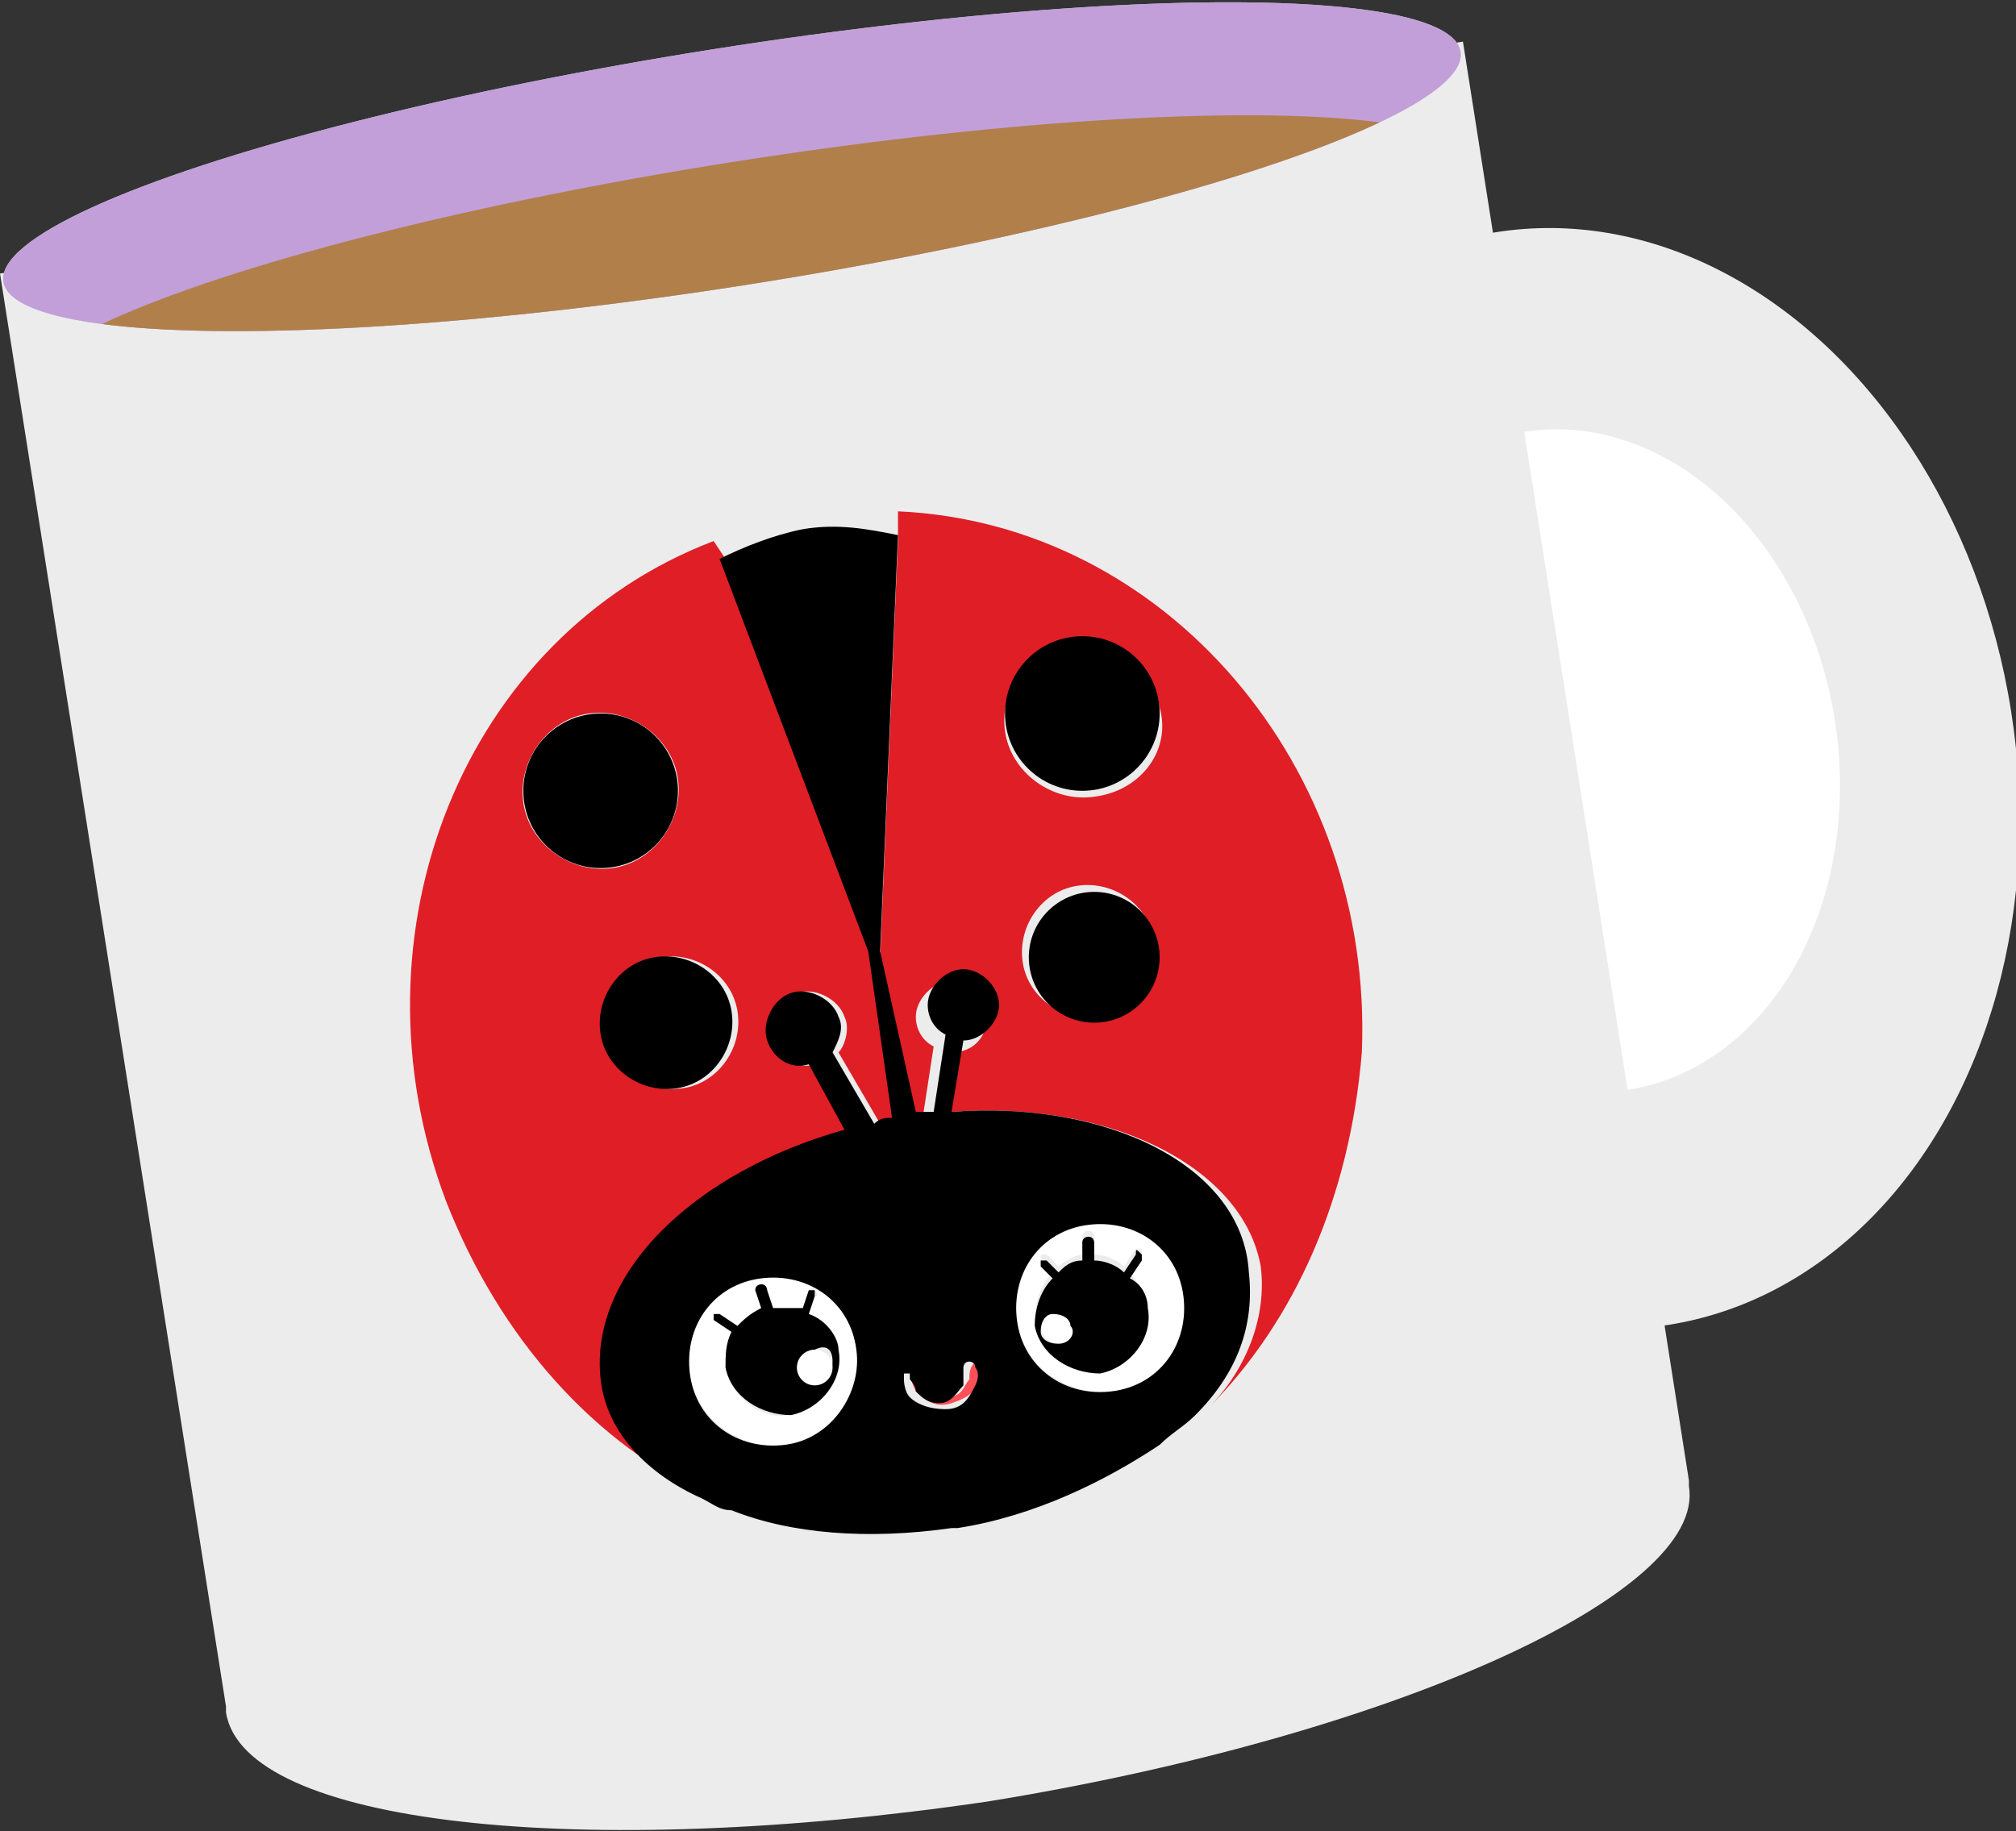 <?xml version="1.0" encoding="utf-8"?>
<!-- Generator: Adobe Illustrator 19.1.0, SVG Export Plug-In . SVG Version: 6.00 Build 0)  -->
<svg version="1.1" id="Layer_1" xmlns="http://www.w3.org/2000/svg" xmlns:xlink="http://www.w3.org/1999/xlink" x="0px" y="0px"
	 width="33.9px" height="30.8px" viewBox="0 0 33.9 30.8" style="enable-background:new 0 0 33.9 30.8;" xml:space="preserve">
<rect x="0" y="0" width="33.9" height="30.8" fill="#333333" stroke="none"/>
<style type="text/css">
	.st0{fill:#ECECEC;}
	.st1{fill:#FFFFFF;}
	.st2{fill:#E01E26;}
	.st3{fill:#FD4F57;}
	.st4{clip-path:url(#SVGID_2_);}
	.st5{fill:#C29FD9;}
	.st6{fill:#B17F4A;}
</style>
<ellipse transform="matrix(0.988 -0.156 0.156 0.988 -1.72 4.301)" class="st0" cx="26.6" cy="13.1" rx="7.3" ry="9.3"/>
<ellipse transform="matrix(0.988 -0.156 0.156 0.988 -1.672 4.283)" class="st1" cx="26.5" cy="12.8" rx="4.4" ry="5.6"/>
<path class="st0" d="M24.6,0.7L0,4.6l3.8,24.1l0,0c0,0,0,0.1,0,0.1c0.3,1.9,6,2.5,12.8,1.5c6.8-1.1,12.1-3.5,11.8-5.3
	c0,0,0-0.1,0-0.1h0L24.6,0.7z"/>
<path class="st2" d="M10.3,23.2C10.3,23.2,10.3,23.2,10.3,23.2c-0.3-1.8,1.5-3.5,4-4.2l-0.6-1.1c-0.3,0.1-0.6-0.1-0.7-0.4
	c-0.1-0.3,0-0.7,0.4-0.8c0.3-0.1,0.7,0.1,0.8,0.4c0.1,0.2,0,0.5-0.1,0.6l0.7,1.2c0.1,0,0.2,0,0.3-0.1l-0.4-2.8l-2.5-6.6L12,9.1
	c-4.2,1.6-6.2,6.6-4.5,11.1c0.9,2.3,2.5,4.1,4.5,5C11.1,24.8,10.5,24.1,10.3,23.2z M10.2,17.4c-0.1-0.6,0.3-1.2,0.9-1.3
	c0.6-0.1,1.2,0.3,1.3,0.9c0.1,0.6-0.3,1.2-0.9,1.3C10.8,18.4,10.3,18,10.2,17.4z M9.9,12c0.7-0.1,1.4,0.4,1.5,1.1
	c0.1,0.7-0.4,1.4-1.1,1.5c-0.7,0.1-1.4-0.4-1.5-1.1C8.7,12.8,9.2,12.1,9.9,12z"/>
<path class="st2" d="M15.1,8.6l0,0.5l-0.3,7l0.4,2.8c0,0,0,0,0,0c0.1,0,0.2,0,0.3,0l0.2-1.3c-0.2-0.1-0.3-0.3-0.3-0.5
	c0-0.3,0.3-0.6,0.6-0.6c0.3,0,0.6,0.3,0.6,0.6c0,0.3-0.2,0.6-0.6,0.6L16,18.7c2.6-0.2,4.9,0.9,5.2,2.6l0,0c0.1,0.8-0.2,1.7-0.9,2.4
	c1.5-1.5,2.4-3.6,2.6-6C23.1,12.9,19.6,8.8,15.1,8.6z M18.5,17.1c-0.6,0.1-1.2-0.3-1.3-0.9c-0.1-0.6,0.3-1.2,0.9-1.3
	c0.6-0.1,1.2,0.3,1.3,0.9C19.5,16.5,19.1,17.1,18.5,17.1z M18.4,13.4c-0.7,0.1-1.4-0.4-1.5-1.1c-0.1-0.7,0.4-1.4,1.1-1.5
	c0.7-0.1,1.4,0.4,1.5,1.1C19.7,12.6,19.2,13.3,18.4,13.4z"/>
<path class="st3" d="M16.4,22.9C16.3,22.9,16.3,22.9,16.4,22.9c-0.1,0.1-0.1,0.2-0.1,0.3c-0.1,0.1-0.1,0.3-0.4,0.3c0,0,0,0,0,0
	c-0.2,0-0.3-0.1-0.4-0.2c0-0.1-0.1-0.1-0.1-0.2c0,0,0-0.1,0-0.1c0,0,0-0.1-0.1,0c0,0-0.1,0,0,0.1c0,0,0,0.1,0.1,0.3
	c0.1,0.1,0.3,0.3,0.6,0.2c0,0,0,0,0,0c0,0,0,0,0,0c0.3-0.1,0.4-0.2,0.5-0.4C16.5,23.1,16.4,23,16.4,22.9
	C16.4,22.9,16.4,22.9,16.4,22.9z"/>
<path class="st1" d="M12.8,21.5c-0.8,0.1-1.3,0.8-1.2,1.6c0.1,0.8,0.9,1.3,1.6,1.2c0.8-0.1,1.3-0.9,1.2-1.6
	C14.3,21.9,13.6,21.4,12.8,21.5z M13.3,23.8c-0.5,0.1-1-0.3-1.1-0.8c0-0.2,0-0.4,0.1-0.6l-0.3-0.2c0,0,0-0.1,0-0.1c0,0,0.1,0,0.1,0
	l0.3,0.2c0.1-0.1,0.3-0.2,0.4-0.3l-0.1-0.3c0,0,0-0.1,0.1-0.1c0,0,0.1,0,0.1,0.1L13,22c0,0,0,0,0,0c0.2,0,0.3,0,0.5,0l0.1-0.3
	c0,0,0.1-0.1,0.1,0c0,0,0.1,0.1,0,0.1l-0.1,0.3c0.2,0.1,0.4,0.4,0.5,0.7C14.2,23.2,13.8,23.7,13.3,23.8z"/>
<path d="M13.6,22.1l0.1-0.3c0,0,0-0.1,0-0.1c0,0-0.1,0-0.1,0L13.5,22C13.4,22,13.2,22,13,22c0,0,0,0,0,0l-0.1-0.3c0,0,0-0.1-0.1-0.1
	c0,0-0.1,0-0.1,0.1l0.1,0.3c-0.2,0.1-0.3,0.2-0.4,0.3l-0.3-0.2c0,0-0.1,0-0.1,0c0,0,0,0.1,0,0.1l0.3,0.2c-0.1,0.2-0.1,0.4-0.1,0.6
	c0.1,0.5,0.6,0.8,1.1,0.8c0.5-0.1,0.9-0.6,0.8-1.1C14.1,22.5,13.9,22.2,13.6,22.1z M14,22.9c0,0.2-0.1,0.3-0.2,0.3
	c-0.2,0-0.3-0.1-0.3-0.2c0-0.2,0.1-0.3,0.2-0.3C13.9,22.6,14,22.7,14,22.9z"/>
<circle class="st1" cx="13.7" cy="23" r="0.3"/>
<path class="st1" d="M19.9,21.8c-0.1-0.8-0.8-1.3-1.6-1.2c-0.8,0.1-1.3,0.8-1.2,1.6c0.1,0.8,0.9,1.3,1.6,1.2
	C19.5,23.3,20,22.6,19.9,21.8z M19.2,21.1L19,21.4c0.1,0.1,0.2,0.3,0.3,0.5c0.1,0.5-0.3,1-0.8,1.1c-0.5,0.1-1-0.3-1.1-0.8
	c0-0.3,0.1-0.6,0.3-0.8l-0.2-0.2c0,0,0-0.1,0-0.1c0,0,0.1,0,0.1,0l0.2,0.2c0.1-0.1,0.3-0.2,0.4-0.2c0,0,0,0,0,0l0-0.3
	c0,0,0-0.1,0.1-0.1c0,0,0.1,0,0.1,0.1l0,0.3c0.2,0,0.4,0.1,0.5,0.2l0.2-0.3c0,0,0.1,0,0.1,0C19.2,21.1,19.2,21.1,19.2,21.1z"/>
<circle class="st1" cx="17.8" cy="22.3" r="0.3"/>
<path d="M19.1,21.1l-0.2,0.3c-0.1-0.1-0.3-0.2-0.5-0.2l0-0.3c0,0,0-0.1-0.1-0.1c0,0-0.1,0-0.1,0.1l0,0.3c0,0,0,0,0,0
	c-0.2,0-0.3,0.1-0.4,0.2l-0.2-0.2c0,0-0.1,0-0.1,0c0,0,0,0.1,0,0.1l0.2,0.2c-0.2,0.2-0.3,0.5-0.3,0.8c0.1,0.5,0.6,0.8,1.1,0.8
	c0.5-0.1,0.9-0.6,0.8-1.1c0-0.2-0.1-0.4-0.3-0.5l0.2-0.3c0,0,0-0.1,0-0.1C19.1,21,19.1,21,19.1,21.1z M17.8,22.6
	c-0.2,0-0.3-0.1-0.3-0.2c0-0.2,0.1-0.3,0.2-0.3c0.2,0,0.3,0.1,0.3,0.2C18.1,22.4,18,22.6,17.8,22.6z"/>
<path d="M12.3,17c-0.1-0.6-0.7-1-1.3-0.9c-0.6,0.1-1,0.7-0.9,1.3c0.1,0.6,0.7,1,1.3,0.9C12,18.2,12.4,17.6,12.3,17z"/>
<circle cx="18.4" cy="16.1" r="1.1"/>
<circle cx="10.1" cy="13.3" r="1.3"/>
<circle cx="18.2" cy="12" r="1.3"/>
<path d="M16,18.7l0.2-1.2c0.3,0,0.6-0.3,0.6-0.6c0-0.3-0.3-0.6-0.6-0.6c-0.3,0-0.6,0.3-0.6,0.6c0,0.2,0.1,0.4,0.3,0.5l-0.2,1.3
	c-0.1,0-0.2,0-0.3,0c0,0,0,0,0,0L14.8,16l0.3-7c-0.5-0.1-1-0.2-1.6-0.1c-0.5,0.1-1,0.3-1.4,0.5l2.5,6.6l0.4,2.8
	c-0.1,0-0.2,0-0.3,0.1l-0.7-1.2c0.1-0.2,0.2-0.4,0.1-0.6c-0.1-0.3-0.5-0.5-0.8-0.4c-0.3,0.1-0.5,0.5-0.4,0.8
	c0.1,0.3,0.4,0.5,0.7,0.4l0.6,1.1c-2.5,0.7-4.3,2.4-4.1,4.2c0,0,0,0,0,0c0.1,0.9,0.8,1.6,1.7,2c0.2,0.1,0.3,0.2,0.5,0.2
	c1,0.4,2.3,0.5,3.7,0.3c0,0,0.1,0,0.1,0c1.3-0.2,2.5-0.8,3.4-1.4c0.2-0.2,0.4-0.3,0.6-0.5c0.7-0.7,1-1.5,0.9-2.4l0,0
	C20.9,19.6,18.6,18.5,16,18.7z M13.2,24.3c-0.8,0.1-1.5-0.4-1.6-1.2c-0.1-0.8,0.4-1.5,1.2-1.6c0.8-0.1,1.5,0.4,1.6,1.2
	C14.5,23.4,14,24.2,13.2,24.3z M16.4,23.3c-0.1,0.2-0.2,0.4-0.5,0.4c0,0,0,0,0,0c0,0,0,0,0,0c-0.3,0-0.5-0.1-0.6-0.2
	c-0.1-0.1-0.1-0.3-0.1-0.3c0,0,0-0.1,0-0.1c0,0,0.1,0,0.1,0c0,0,0,0,0,0.1c0,0,0.1,0.1,0.1,0.2c0.1,0.1,0.2,0.2,0.4,0.2c0,0,0,0,0,0
	c0.2,0,0.3-0.2,0.4-0.3c0-0.1,0-0.3,0-0.3c0,0,0-0.1,0.1-0.1c0,0,0.1,0,0.1,0.1C16.4,23,16.5,23.1,16.4,23.3z M18.7,23.4
	c-0.8,0.1-1.5-0.4-1.6-1.2c-0.1-0.8,0.4-1.5,1.2-1.6c0.8-0.1,1.5,0.4,1.6,1.2C20,22.6,19.5,23.3,18.7,23.4z"/>
<g>
	<defs>
		<ellipse id="SVGID_1_" transform="matrix(0.988 -0.156 0.156 0.988 -0.281 1.956)" cx="12.3" cy="2.8" rx="12.4" ry="2"/>
	</defs>
	<use xlink:href="#SVGID_1_"  style="overflow:visible;fill:#C7C6C5;"/>
	<clipPath id="SVGID_2_">
		<use xlink:href="#SVGID_1_"  style="overflow:visible;"/>
	</clipPath>
	<g class="st4">
		<ellipse transform="matrix(0.988 -0.156 0.156 0.988 -0.28 1.956)" class="st5" cx="12.3" cy="2.8" rx="12.4" ry="2"/>
		<ellipse transform="matrix(0.988 -0.156 0.156 0.988 -0.574 2.026)" class="st6" cx="12.6" cy="4.7" rx="12.4" ry="2"/>
	</g>
</g>
</svg>
